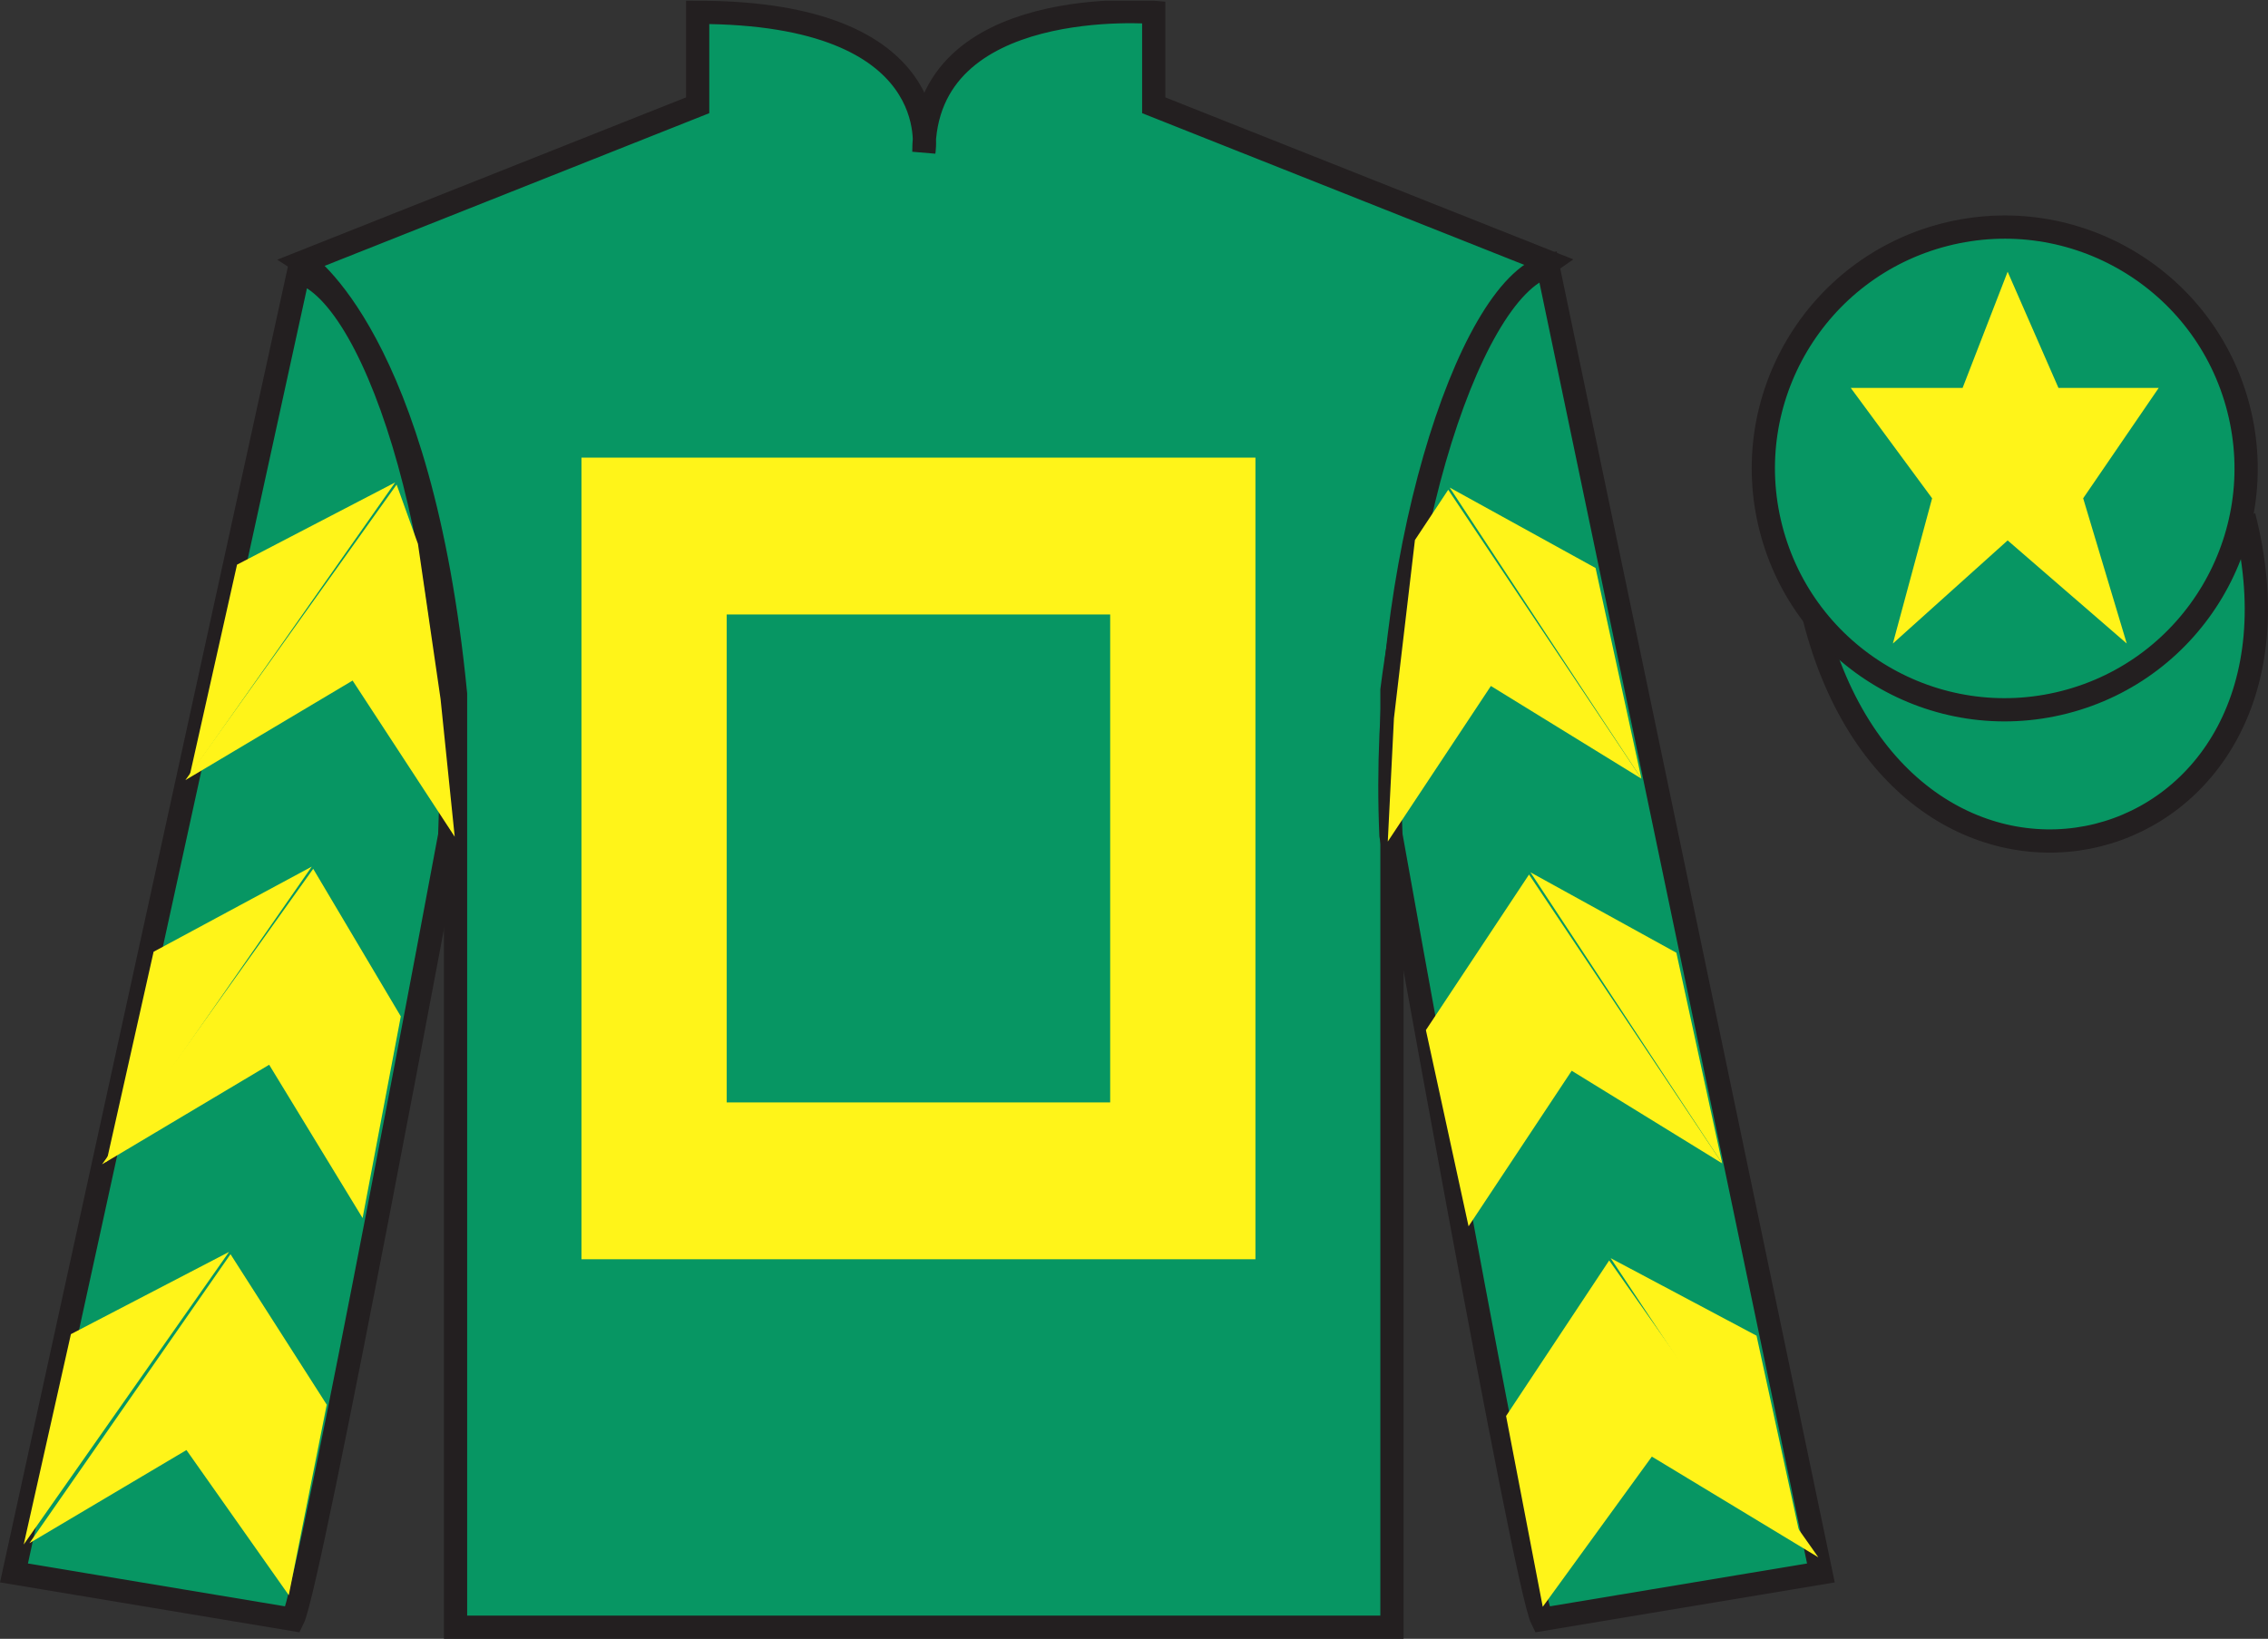 <?xml version="1.0" encoding="UTF-8"?>
<svg xmlns="http://www.w3.org/2000/svg" xmlns:xlink="http://www.w3.org/1999/xlink" width="97.59pt" height="70.53pt" viewBox="0 0 97.59 70.53" version="1.1">
<rect x="0" y="0" width="97.59" height="70.53" fill="#333333" stroke="none"/>
<defs>
<clipPath id="clip1">
  <path d="M 0 70.531 L 97.59 70.531 L 97.59 0.031 L 0 0.031 L 0 70.531 Z M 0 70.531 "/>
</clipPath>
</defs>
<g id="surface0">
<g clip-path="url(#clip1)" clip-rule="nonzero">
<path style="fill-rule:nonzero;fill:rgb(3.105%,58.819%,38.753%);fill-opacity:1;stroke-width:10;stroke-linecap:butt;stroke-linejoin:miter;stroke:rgb(13.73%,12.16%,12.549%);stroke-opacity:1;stroke-miterlimit:4;" d="M 780.703 439.245 C 820.391 283.62 1004.336 331.198 965.547 483.191 " transform="matrix(0.1,0,0,-0.1,0,70.53)"/>
<path style=" stroke:none;fill-rule:nonzero;fill:rgb(3.105%,58.819%,38.753%);fill-opacity:1;" d="M 13.02 11.281 C 13.02 11.281 18.102 14.531 19.602 29.863 C 19.602 29.863 19.602 44.863 19.602 70.031 L 59.895 70.031 L 59.895 29.695 C 59.895 29.695 61.684 14.695 66.645 11.281 L 49.645 4.531 L 49.645 0.531 C 49.645 0.531 39.754 -0.305 39.754 6.531 C 39.754 6.531 40.77 0.531 30.02 0.531 L 30.02 4.531 L 13.02 11.281 "/>
<path style="fill:none;stroke-width:10;stroke-linecap:butt;stroke-linejoin:miter;stroke:rgb(13.73%,12.16%,12.549%);stroke-opacity:1;stroke-miterlimit:4;" d="M 130.195 592.487 C 130.195 592.487 181.016 559.987 196.016 406.667 C 196.016 406.667 196.016 256.667 196.016 4.987 L 598.945 4.987 L 598.945 408.347 C 598.945 408.347 616.836 558.347 666.445 592.487 L 496.445 659.987 L 496.445 699.987 C 496.445 699.987 397.539 708.347 397.539 639.987 C 397.539 639.987 407.695 699.987 300.195 699.987 L 300.195 659.987 L 130.195 592.487 Z M 130.195 592.487 " transform="matrix(0.1,0,0,-0.1,0,70.53)"/>
<path style=" stroke:none;fill-rule:nonzero;fill:rgb(100%,95.41%,10.001%);fill-opacity:1;" d="M 47.77 47.445 L 31.27 47.445 L 31.27 26.445 L 47.77 26.445 L 47.77 47.445 Z M 25.02 19.695 L 25.02 54.195 L 54.02 54.195 L 54.02 19.695 L 25.02 19.695 "/>
<path style=" stroke:none;fill-rule:nonzero;fill:rgb(3.105%,58.819%,38.753%);fill-opacity:1;" d="M 12.602 69.695 C 13.352 68.195 19.352 35.945 19.352 35.945 C 19.852 24.445 16.352 12.695 12.852 11.695 L 0.602 67.695 L 12.602 69.695 "/>
<path style="fill:none;stroke-width:10;stroke-linecap:butt;stroke-linejoin:miter;stroke:rgb(13.73%,12.16%,12.549%);stroke-opacity:1;stroke-miterlimit:4;" d="M 126.016 8.347 C 133.516 23.347 193.516 345.847 193.516 345.847 C 198.516 460.847 163.516 578.347 128.516 588.347 L 6.016 28.347 L 126.016 8.347 Z M 126.016 8.347 " transform="matrix(0.1,0,0,-0.1,0,70.53)"/>
<path style=" stroke:none;fill-rule:nonzero;fill:rgb(3.105%,58.819%,38.753%);fill-opacity:1;" d="M 78.352 67.695 L 66.602 11.445 C 63.102 12.445 59.352 24.445 59.852 35.945 C 59.852 35.945 65.602 68.195 66.352 69.695 L 78.352 67.695 "/>
<path style="fill:none;stroke-width:10;stroke-linecap:butt;stroke-linejoin:miter;stroke:rgb(13.73%,12.16%,12.549%);stroke-opacity:1;stroke-miterlimit:4;" d="M 783.516 28.347 L 666.016 590.847 C 631.016 580.847 593.516 460.847 598.516 345.847 C 598.516 345.847 656.016 23.347 663.516 8.347 L 783.516 28.347 Z M 783.516 28.347 " transform="matrix(0.1,0,0,-0.1,0,70.53)"/>
<path style=" stroke:none;fill-rule:nonzero;fill:rgb(3.105%,58.819%,38.753%);fill-opacity:1;" d="M 88.828 30.223 C 94.387 28.805 97.742 23.148 96.324 17.594 C 94.906 12.035 89.25 8.68 83.691 10.098 C 78.137 11.516 74.781 17.172 76.199 22.727 C 77.617 28.285 83.27 31.641 88.828 30.223 "/>
<path style="fill:none;stroke-width:10;stroke-linecap:butt;stroke-linejoin:miter;stroke:rgb(13.73%,12.16%,12.549%);stroke-opacity:1;stroke-miterlimit:4;" d="M 888.281 403.073 C 943.867 417.253 977.422 473.816 963.242 529.362 C 949.062 584.948 892.5 618.503 836.914 604.323 C 781.367 590.144 747.812 533.581 761.992 478.034 C 776.172 422.448 832.695 388.894 888.281 403.073 Z M 888.281 403.073 " transform="matrix(0.1,0,0,-0.1,0,70.53)"/>
<path style=" stroke:none;fill-rule:nonzero;fill:rgb(100%,95.41%,10.001%);fill-opacity:1;" d="M 7.977 33.574 L 15.172 29.289 L 19.566 36.012 L 18.957 30.082 L 17.984 23.406 L 17.066 20.855 "/>
<path style=" stroke:none;fill-rule:nonzero;fill:rgb(100%,95.41%,10.001%);fill-opacity:1;" d="M 17.004 20.762 L 10.199 24.301 L 8.168 33.355 "/>
<path style=" stroke:none;fill-rule:nonzero;fill:rgb(100%,95.41%,10.001%);fill-opacity:1;" d="M 0.832 66.695 L 8.023 62.406 "/>
<path style=" stroke:none;fill-rule:nonzero;fill:rgb(100%,95.41%,10.001%);fill-opacity:1;" d="M 14.309 60.703 L 9.918 53.977 "/>
<path style=" stroke:none;fill-rule:nonzero;fill:rgb(100%,95.41%,10.001%);fill-opacity:1;" d="M 9.855 53.879 L 3.051 57.418 "/>
<path style=" stroke:none;fill-rule:nonzero;fill:rgb(100%,95.41%,10.001%);fill-opacity:1;" d="M 1.266 66.414 L 8.023 62.406 L 12.426 68.652 L 14.059 60.453 L 9.918 53.977 "/>
<path style=" stroke:none;fill-rule:nonzero;fill:rgb(100%,95.41%,10.001%);fill-opacity:1;" d="M 9.855 53.879 L 3.051 57.418 L 1.02 66.473 "/>
<path style=" stroke:none;fill-rule:nonzero;fill:rgb(100%,95.41%,10.001%);fill-opacity:1;" d="M 4.391 50.109 L 11.582 45.824 L 15.602 52.422 L 17.246 43.742 L 13.477 37.391 "/>
<path style=" stroke:none;fill-rule:nonzero;fill:rgb(100%,95.41%,10.001%);fill-opacity:1;" d="M 13.414 37.297 L 6.609 40.961 L 4.578 50.016 "/>
<path style=" stroke:none;fill-rule:nonzero;fill:rgb(100%,95.41%,10.001%);fill-opacity:1;" d="M 70.629 33.512 L 64.152 29.523 L 59.715 36.219 L 59.98 30.914 L 60.883 23.242 L 62.316 21.078 "/>
<path style=" stroke:none;fill-rule:nonzero;fill:rgb(100%,95.41%,10.001%);fill-opacity:1;" d="M 62.379 20.984 L 68.656 24.445 L 70.629 33.512 "/>
<path style=" stroke:none;fill-rule:nonzero;fill:rgb(100%,95.41%,10.001%);fill-opacity:1;" d="M 78.242 67.023 L 71.078 62.688 "/>
<path style=" stroke:none;fill-rule:nonzero;fill:rgb(100%,95.41%,10.001%);fill-opacity:1;" d="M 64.805 60.941 L 69.242 54.246 "/>
<path style=" stroke:none;fill-rule:nonzero;fill:rgb(100%,95.41%,10.001%);fill-opacity:1;" d="M 78.242 67.023 L 71.078 62.688 L 66.383 69.152 L 64.805 60.941 L 69.242 54.246 "/>
<path style=" stroke:none;fill-rule:nonzero;fill:rgb(100%,95.41%,10.001%);fill-opacity:1;" d="M 69.305 54.148 L 75.582 57.484 L 77.555 66.555 "/>
<path style=" stroke:none;fill-rule:nonzero;fill:rgb(100%,95.41%,10.001%);fill-opacity:1;" d="M 74.105 50.07 L 67.629 46.082 L 63.191 52.777 L 61.355 44.332 L 65.793 37.637 "/>
<path style=" stroke:none;fill-rule:nonzero;fill:rgb(100%,95.41%,10.001%);fill-opacity:1;" d="M 65.855 37.543 L 72.133 41.004 L 74.105 50.07 "/>
<path style=" stroke:none;fill-rule:nonzero;fill:rgb(100%,95.41%,10.001%);fill-opacity:1;" d="M 86.387 11.695 L 84.449 16.695 L 79.637 16.695 L 83.137 21.445 L 81.449 27.695 L 86.387 23.258 L 91.512 27.695 L 89.637 21.445 L 92.887 16.695 L 88.574 16.695 L 86.387 11.695 "/>
</g>
</g>
</svg>
